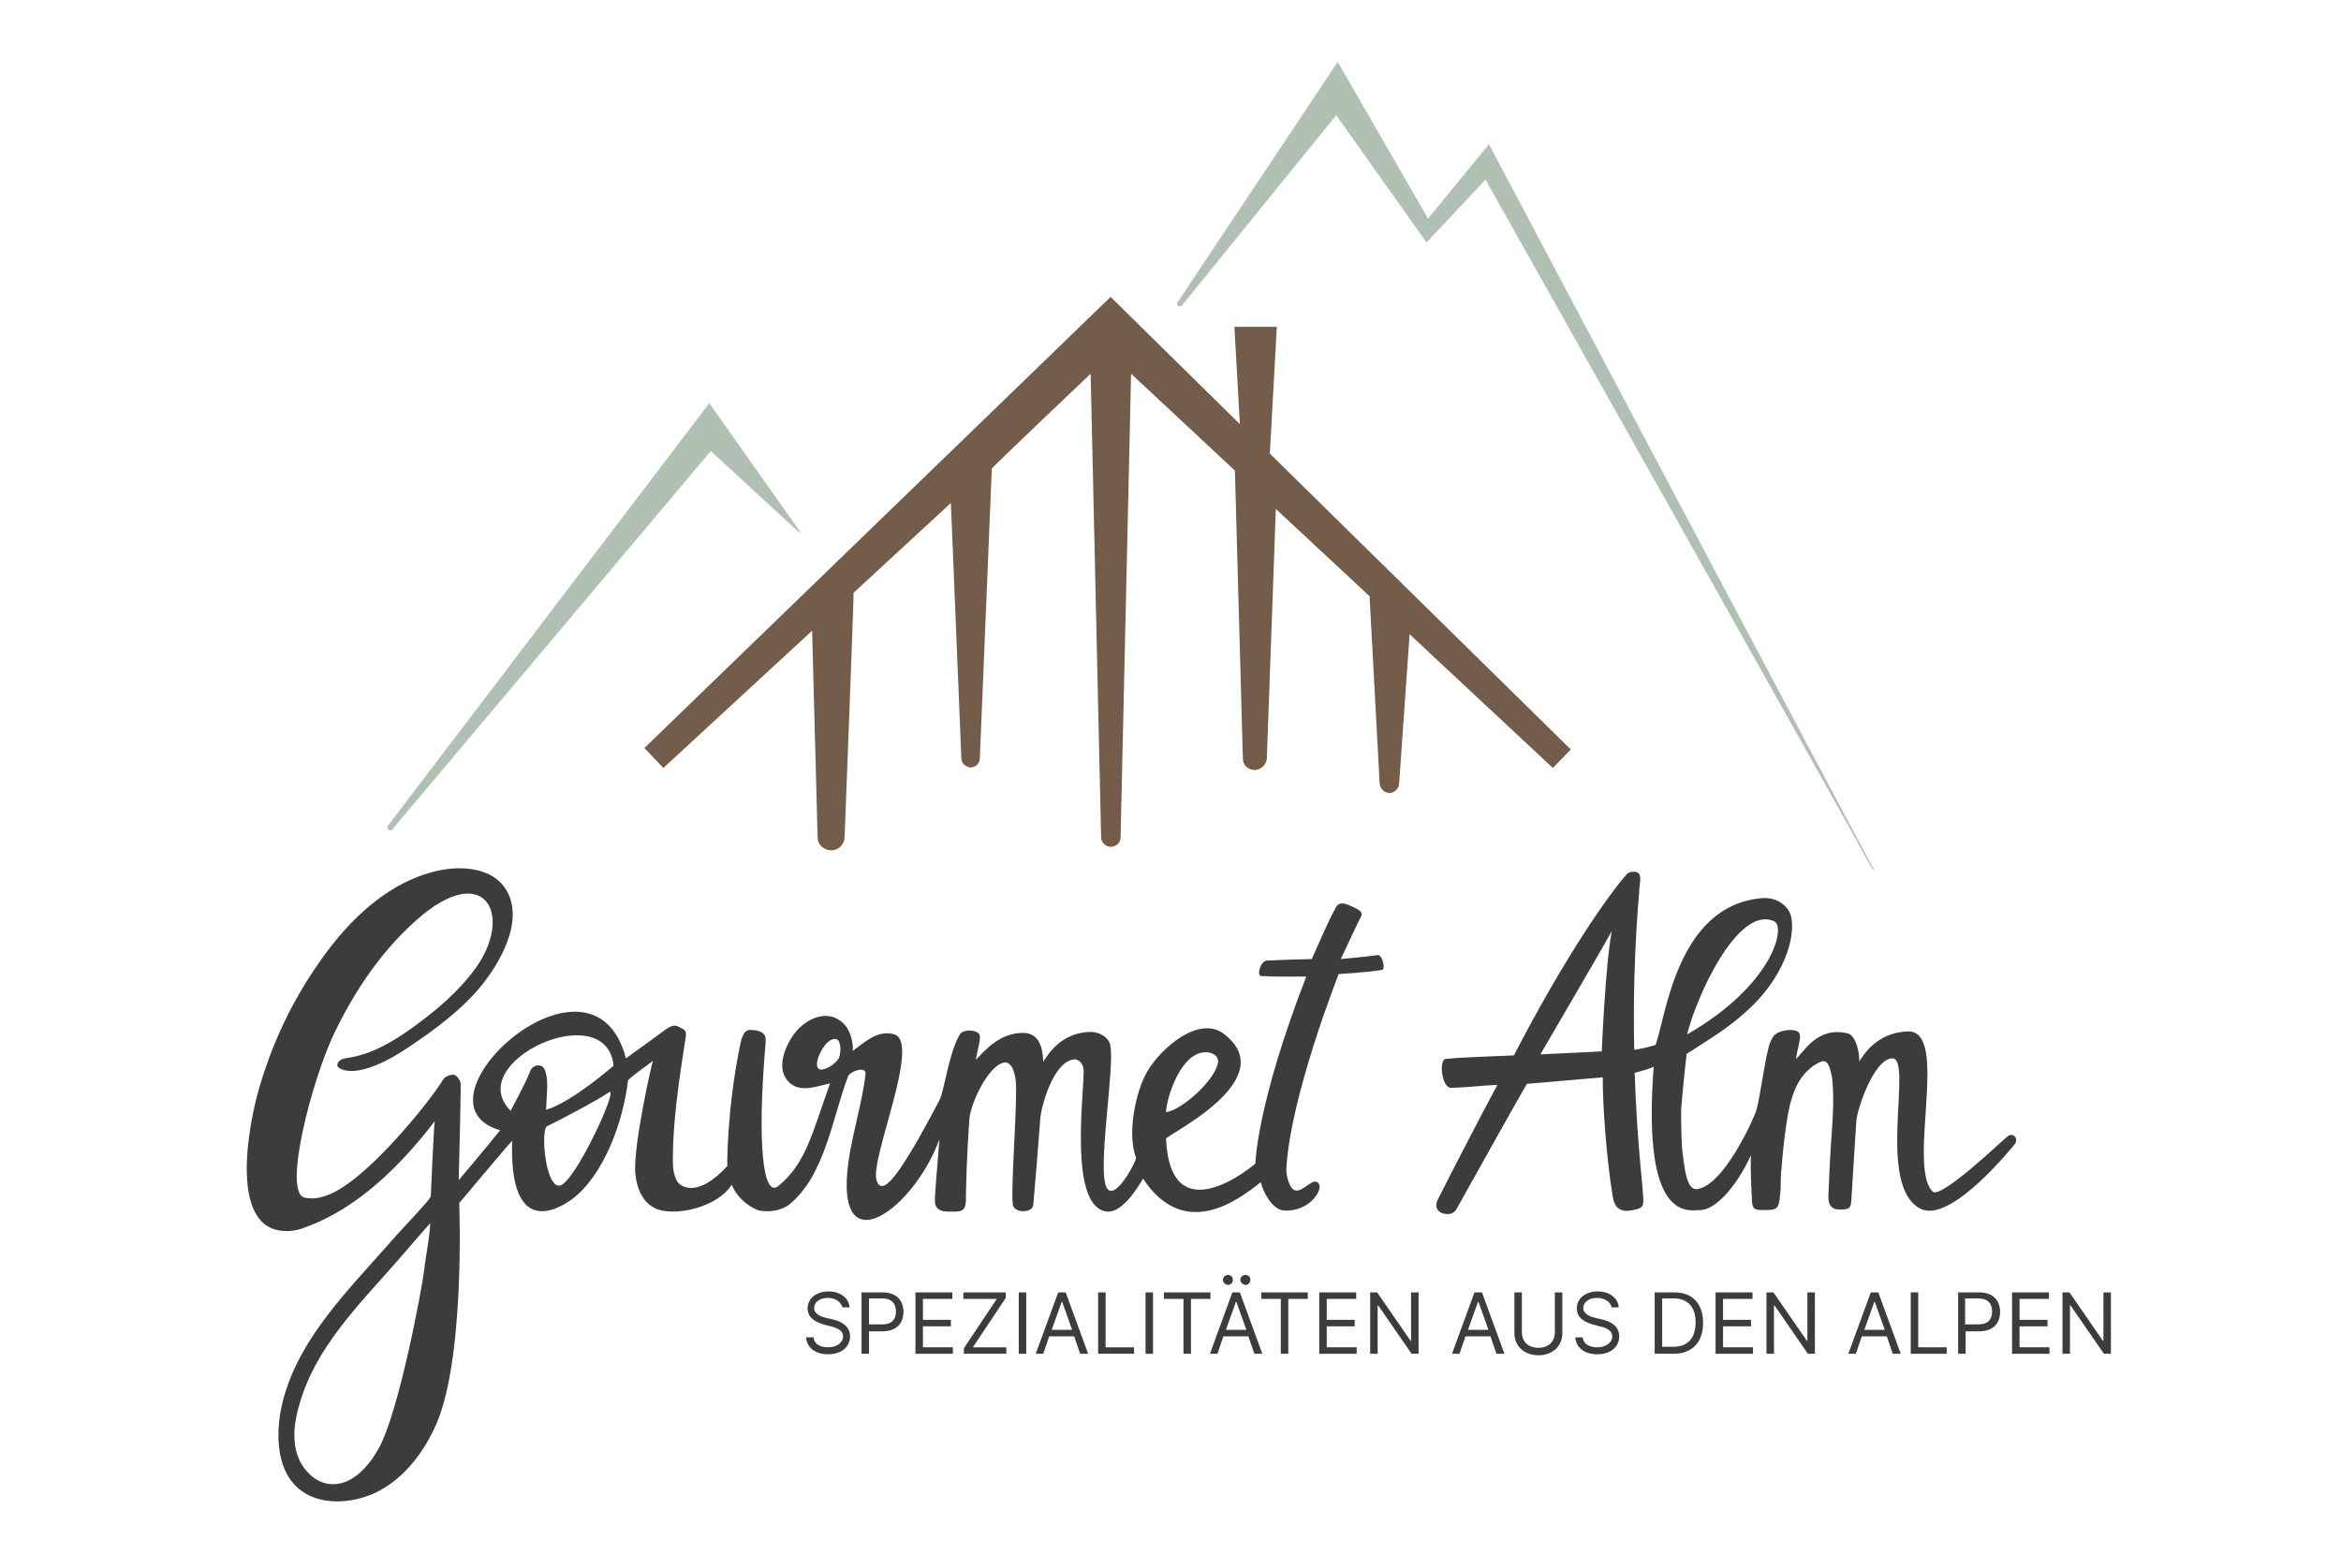 <?xml version="1.0" encoding="utf-8"?>
<!-- Generator: Adobe Illustrator 27.4.0, SVG Export Plug-In . SVG Version: 6.00 Build 0)  -->
<svg version="1.1" id="Ebene_1" xmlns="http://www.w3.org/2000/svg" xmlns:xlink="http://www.w3.org/1999/xlink" x="0px" y="0px"
	 width="469px" height="314.3px" viewBox="0 0 469 314.3" enable-background="new 0 0 469 314.3" xml:space="preserve">
<g>
	<g>
		<path fill="#B0C1B4" d="M375.4,174.2c-0.1,0.1-0.2,0-0.3-0.1c-0.1-0.2-0.2-0.3-0.3-0.5C368.5,162,297.6,36,297.6,36l-11.8,12.6
			l-18.1-25.5l-30.9,38.1l0,0c-0.2,0.2-0.5,0.3-0.8,0.1c-0.2-0.2-0.3-0.5-0.1-0.7l32.1-48.2l18.1,31.4l12.2-14.9
			c0,0,70.6,133.4,77,145.1C375.5,174.1,375.5,174.2,375.4,174.2z"/>
	</g>
</g>
<g>
	<path fill="#B0C1B4" d="M160.3,106.7c-0.1,0-0.1,0-0.2,0l-17.7-16.3l-63.8,75.8c-0.2,0.2-0.5,0.3-0.8,0.1c-0.2-0.2-0.3-0.5-0.1-0.8
		l64.4-84.7l18.1,25.6C160.4,106.6,160.3,106.7,160.3,106.7z"/>
</g>
<g>
	<path fill="#745C4B" d="M254.4,90.9l1.4-25.4h-8.5l1.1,19.5l-25.9-25.5l-93.4,90.4l3.8,4l29.8-27.5l1.1,41.4c0,1.4,1.1,2.5,2.6,2.6
		c1.5,0.1,2.7-1.1,2.8-2.5c0,0,1.9-48.8,1.8-49.1l19.5-18l2.1,51.2c0,0.9,0.8,1.7,1.8,1.8c1,0,1.9-0.8,1.9-1.8l2.4-58.1
		c0-0.2,19.8-19,19.8-19l2.1,92.9c0,1,0.9,1.9,1.9,1.9c1.1,0,2-0.8,2-1.9l2.1-92.9l20.8,19.4l1.6,57.7c0,1.3,1,2.3,2.3,2.3
		c1.3,0,2.4-1,2.5-2.3l1.8-50l18.8,17.5c0,0.1,0,0.3,0,0.4l2,37.1c0.1,1,0.8,1.8,1.8,1.9c1.1,0.1,2-0.8,2.1-1.8l2.1-30l28.7,26.8
		l3.6-3.7L254.4,90.9z"/>
</g>
<g>
	<path fill="#3C3C3B" d="M165.8,260.1c-1.6,0-2.7,0.9-2.7,2c0,1.3,1.5,1.8,2.4,2l1.3,0.3c1.3,0.3,3.5,1.1,3.5,3.4
		c0,2-1.6,3.6-4.4,3.6c-2.6,0-4.3-1.4-4.4-3.4h1.5c0.1,1.4,1.4,2,2.9,2c1.7,0,3-0.9,3-2.2c0-1.2-1.2-1.7-2.5-2l-1.5-0.4
		c-1.9-0.6-3.1-1.5-3.1-3.2c0-2.1,1.9-3.4,4.2-3.4c2.4,0,4.1,1.4,4.2,3.2h-1.4C168.4,260.8,167.3,260.1,165.8,260.1z"/>
	<path fill="#3C3C3B" d="M172.6,259h4.2c2.9,0,4.2,1.7,4.2,3.9c0,2.2-1.3,3.9-4.2,3.9h-2.7v4.5h-1.5V259z M176.8,265.4
		c2,0,2.7-1.1,2.7-2.6c0-1.5-0.8-2.6-2.8-2.6h-2.6v5.2H176.8z"/>
	<path fill="#3C3C3B" d="M183.4,259h7.4v1.3h-5.9v4.2h5.6v1.3h-5.6v4.2h6v1.3h-7.5V259z"/>
	<path fill="#3C3C3B" d="M193.1,270.2l6.6-9.9H193V259h8.5v1.1l-6.6,9.9h6.7v1.3h-8.5V270.2z"/>
	<path fill="#3C3C3B" d="M205.6,271.3h-1.5V259h1.5V271.3z"/>
	<path fill="#3C3C3B" d="M207.5,271.3L212,259h1.5l4.5,12.3h-1.6l-1.2-3.5h-5l-1.2,3.5H207.5z M214.8,266.5l-2-5.6h-0.1l-2,5.6
		H214.8z"/>
	<path fill="#3C3C3B" d="M220,259h1.5v11h5.7v1.3H220V259z"/>
	<path fill="#3C3C3B" d="M231,271.3h-1.5V259h1.5V271.3z"/>
	<path fill="#3C3C3B" d="M233.3,259h9.2v1.3h-3.9v11h-1.5v-11h-3.9V259z"/>
	<path fill="#3C3C3B" d="M242.4,271.3l4.5-12.3h1.5l4.5,12.3h-1.6l-1.2-3.5h-5l-1.2,3.5H242.4z M245,256.5c0-0.6,0.5-1,1-1
		c0.6,0,1,0.4,1,1c0,0.5-0.4,1-1,1C245.4,257.4,245,257,245,256.5z M249.7,266.5l-2-5.6h-0.1l-2,5.6H249.7z M248.5,256.5
		c0-0.6,0.5-1,1-1c0.6,0,1,0.4,1,1c0,0.5-0.4,1-1,1C248.9,257.4,248.5,257,248.5,256.5z"/>
	<path fill="#3C3C3B" d="M252.8,259h9.2v1.3h-3.9v11h-1.5v-11h-3.9V259z"/>
	<path fill="#3C3C3B" d="M264.3,259h7.4v1.3h-5.9v4.2h5.6v1.3h-5.6v4.2h6v1.3h-7.5V259z"/>
	<path fill="#3C3C3B" d="M284.2,271.3h-1.4l-6.7-9.7h-0.1v9.7h-1.5V259h1.4l6.7,9.7h0.1V259h1.5V271.3z"/>
	<path fill="#3C3C3B" d="M290.9,271.3l4.5-12.3h1.5l4.5,12.3h-1.6l-1.2-3.5h-5l-1.2,3.5H290.9z M298.2,266.5l-2-5.6h-0.1l-2,5.6
		H298.2z"/>
	<path fill="#3C3C3B" d="M313,259v8.2c0,2.5-1.9,4.4-4.8,4.4s-4.8-1.9-4.8-4.4V259h1.5v8c0,1.8,1.2,3.1,3.3,3.1
		c2.1,0,3.3-1.3,3.3-3.1v-8H313z"/>
	<path fill="#3C3C3B" d="M319.9,260.1c-1.6,0-2.7,0.9-2.7,2c0,1.3,1.5,1.8,2.4,2l1.3,0.3c1.3,0.3,3.5,1.1,3.5,3.4
		c0,2-1.6,3.6-4.4,3.6c-2.6,0-4.3-1.4-4.4-3.4h1.5c0.1,1.4,1.4,2,2.9,2c1.7,0,3-0.9,3-2.2c0-1.2-1.2-1.7-2.5-2l-1.5-0.4
		c-1.9-0.6-3.1-1.5-3.1-3.2c0-2.1,1.9-3.4,4.2-3.4c2.4,0,4.1,1.4,4.2,3.2h-1.4C322.6,260.8,321.4,260.1,319.9,260.1z"/>
	<path fill="#3C3C3B" d="M331.5,271.3V259h4c3.6,0,5.7,2.3,5.7,6.1c0,3.8-2.1,6.2-5.9,6.2H331.5z M335.2,269.9
		c3.1,0,4.5-1.9,4.5-4.9c0-3-1.5-4.8-4.4-4.8H333v9.7H335.2z"/>
	<path fill="#3C3C3B" d="M343.7,259h7.4v1.3h-5.9v4.2h5.6v1.3h-5.6v4.2h6v1.3h-7.5V259z"/>
	<path fill="#3C3C3B" d="M363.6,271.3h-1.4l-6.7-9.7h-0.1v9.7h-1.5V259h1.4l6.7,9.7h0.1V259h1.5V271.3z"/>
	<path fill="#3C3C3B" d="M370.3,271.3l4.5-12.3h1.5l4.5,12.3h-1.6l-1.2-3.5h-5l-1.2,3.5H370.3z M377.6,266.5l-2-5.6h-0.1l-2,5.6
		H377.6z"/>
	<path fill="#3C3C3B" d="M382.8,259h1.5v11h5.7v1.3h-7.2V259z"/>
	<path fill="#3C3C3B" d="M392.3,259h4.2c2.9,0,4.2,1.7,4.2,3.9c0,2.2-1.3,3.9-4.2,3.9h-2.7v4.5h-1.5V259z M396.4,265.4
		c2,0,2.7-1.1,2.7-2.6c0-1.5-0.8-2.6-2.8-2.6h-2.6v5.2H396.4z"/>
	<path fill="#3C3C3B" d="M403.1,259h7.4v1.3h-5.9v4.2h5.6v1.3h-5.6v4.2h6v1.3h-7.5V259z"/>
	<path fill="#3C3C3B" d="M422.9,271.3h-1.4l-6.7-9.7h-0.1v9.7h-1.5V259h1.4l6.7,9.7h0.1V259h1.5V271.3z"/>
</g>
<g>
	<g>
		<path fill="#3C3C3B" d="M403.6,227.7c-0.7-0.6-1.4,0-1.6,0.2c-0.7,0.5-13.2,12.5-14.8,10.9c-5.2-5.1,3.5-32.4-5-32.1
			c-6.4,0.2-9,5-9.7,6c0-2.2-0.8-5.2-2.3-5.6c-6.2-1.5-8.8,3.8-10.4,5.1c0.2-1.2,0.4-2.1,0.6-2.9c0.1-0.9,0.6-2.1-0.3-2.6
			c-1-0.6-3.4-0.2-4.3,0.5c-0.6,0.4-0.9,1.1-1.2,1.8c-0.9,2.4-2,11-2.7,13.4c-0.4,1.5-6.5,15.2-11.9,15.9c-2.1,0.3-2.5-4.3-2.8-6.4
			c-0.4-2.3-0.4-7.1-0.4-9.4c0.1-2,0.9-9.9,1.1-11.1c0-0.1,0-0.2,0-0.2s0.2-0.1,0.5-0.3c0,0,0,0,0,0c0.8-0.5,2.6-1.7,3.4-2.2
			c6-3.8,11.9-8.5,15.1-15.1c1.4-2.8,2.5-6.4,2-9.6c-0.4-2.4-2.9-4.3-6-4c-16.8,1.5-19.1,23.3-21.2,29.4c0,0-1.8,0.6-4.3,1
			c-0.2-9.5,0-20.3,1.1-33c0.1-0.9,0.5-2.7-1.1-2.7c-1,0-1.2,0.1-2.1,1.2c-4.5,5.4-12.8,17.8-22,35.6c-6.7,0.3-10.7,0.4-13.6,0.7
			c-1.5,0-0.9,5.8,1,5.8c3.8-0.1,5.3-0.4,9.3-0.6c-2.9,5.3-10.2,19.5-11.9,22.9c-1.1,2.2,0.8,2.8,0.8,2.8s2,0.8,2.9-0.8
			c0.6-1.1,13.4-24,14.1-25.1l15.2-1.3v0.4c0,5.2,0.7,15.6,2,23.5c0.2,1.4,0.9,3.2,3.5,2.8c2.7-0.4,2.7-0.9,2.6-2.7
			c-0.1-2.5-1.3-11.8-1.7-24.9c1.5-0.4,2.3-0.6,3.8-1.2c-2.4,31.4,7,28.7,9.3,28.7c2.9,0,7.1-4.3,10.2-11c-0.2,3.2,0.2,8.8,0.2,9.3
			c0.1,1.7,0.8,1.7,2.5,1.7c2.8,0,2.9-0.3,3.2-3.8c0.1-1,0-2.1,0.1-3.1c0-0.4,0-0.8,0.1-1.3c0.2-2.8,0.5-5.6,0.9-8.4
			c0.4-2.9,0.9-5.9,2.3-8.6c1-1.9,2.5-3.5,4.4-4.4c0.4-0.2,0.7-0.3,1.1-0.2c0.5,0.2,0.7,0.7,0.9,1.1c0.3,0.9,0.5,1.8,0.6,2.7
			c0.4,4.4,0,8.7-0.3,13c-0.1,1.2-0.5,9.5-0.5,10.2c0,1.1,0.1,2.7,2.3,2.7c1.9,0,2.2-0.3,2.3-1.8c0-0.1,0.8-13.3,1-15.9
			c0.1-2.2,3.4-12.3,7.1-12.6c4.5-0.4-3.4,25.8,5.9,30.2c6.1,2.8,18.4-12.6,18.9-13.2C403.9,228.7,404.1,228.2,403.6,227.7z
			 M355.4,184.6c2.5,1.1-0.2,12.8-17.4,22.7C339.7,200.2,348,181.4,355.4,184.6z M308.6,211.3c0,0,13.5-23.1,14.3-24.7
			c-1.3,7-2,24.1-2,24.1L308.6,211.3z"/>
	</g>
	<path fill="#3C3C3B" d="M276,191.4c-0.9,0.2-6.4,0.7-7.4,0.8c0.2-0.3,3.2-6.9,4.1-8.6c0.3-0.7-0.2-1.1-0.9-1.5
		c-0.6-0.3-1.1-0.5-1.8-0.8c-1-0.4-1.9-0.4-2.4,0.6c-1.8,3.3-3.2,6.8-4.8,10.3c0,0-5.1,0.1-9,0.3c-1.3,0.1-2.1,3.1-1.1,3.1
		c3.3,0.2,7.3,0.1,9,0.1c-10,25.8-10.2,37.5-10.2,37.5s-17,14.6-17.9-5c0-0.7,23.5-11.9,11.6-21c-5-3.8-12.6,2.8-15.4,7.6
		c-2.4,4.2-4,12.6-2.2,17.2c0.2,0.4-3.9,8.4-5.7,6.3c-2.4-2.8,1.6-24.7,0.5-29c-0.4-1.5-2.1-2.4-3.7-2.5c-6.4,0-9,5-9.7,6
		c-0.1-1.1,0-5.7-3.9-5.8c-4.7-0.1-7.7,3.4-9.6,5.4c0.2-1.2,0.4-2.1,0.6-2.9c0.1-0.9,0.6-2.1-0.3-2.6c-1-0.6-3-0.5-3.5,0.4
		c-2.2,3.6-3.1,11.3-4.1,13.2c-8.2,15.6-11.5,19.5-12.6,16c-1.3-4.3,8.9-27.5,3.6-29.2c-3.6-1.1-6.5,2.1-8.4,3.3
		c0.3-1.3-0.5-3.9-1.3-4.9c-1.4-1.8-3.5-2.5-5.6-1.9c-1.9,0.5-3.6,1.8-4.8,3.4c-1.9,2.6-3.8,7.2-0.9,9.8c2.2,2,5.5,0.7,8.1,0.1
		c-3.5,9.7-4.8,16.1-10.4,20.6c-3,2.4-4.3-8.3-2.5-28.9c0-0.4,0-0.8-0.1-1.1c-0.4-1.1-2-1.3-3-1.3c-1.5-0.1-1.9,2.4-2.1,3.4
		c-2.6,12.8-2.5,23.8-2.5,23.9c-6.1,6.6-9.4,4-10,3.1c-0.7-1.2-0.9-2.6-0.9-4c-0.1-9.9,2.4-23.3,2.6-25.1c0.2-1.4-0.5-1.4-1.6-2
		c-0.9-0.5-2,0.3-2.7,0.8c-1.3,1-7.3,5.3-7.7,5.6c-6.7-25.6-44.5,8.9-25.2,14.4c-3.2,4-8.3,10-8.3,10s0.4-15.4,0.4-19.3
		c0-0.6-0.8-1.7-1.3-1.8c-0.7-0.1-1.8,0.3-2.2,0.9c-2.1,3.6-12.5,16.7-20.1,21.6c-2.3,1.5-5,2.7-7.7,2.1c-4.4-1,1.5-23.6,5.9-32.8
		c4.3-9,10.1-17.5,17.8-23.9c12.8-10.4,18,0.4,10.6,10.7c-3.4,4.7-7.9,8.5-12.6,11.9c-3.9,2.8-8.2,5.4-13,6.1
		c-1,0.1-2.2,0.5-2.1,1.6c0.1,0.6,3.8,3.4,14.5-3.9c4.9-3.3,9.8-6.9,13.7-11.4c4.2-4.9,9.6-14,5.4-20.3c-2.5-3.8-8-4.5-12.5-3.7
		c-10.4,1.9-18.7,9.8-24.7,18.5c-5.5,7.8-9.6,16.5-12.2,25.7c-1.9,6.6-6.3,28.5,5.8,28.2c1.3,0,2.5-0.3,3.7-0.8
		c10.5-3.8,19.1-12.5,25.8-21.2c-0.2,0.9-0.8,15.1-0.8,15.1s-0.3,0.5-0.9,1.2c-2.5,2.9-5.2,5.6-7.7,8.5c-8,9.1-17.4,18.4-20.8,30.4
		c-1.7,5.9-2.1,14.7,3.4,18.8c4.4,3.3,11.2,2.5,15.8,0c4.9-2.7,8.5-7.3,10.9-12.4c6.3-13,5-45.2,5-45.2s9.9-11.8,10.6-12.5
		c-0.6,19.2,8.8,14,11.9,11.8c6.6-4.9,10.4-15.9,11.3-23.8c0.1-0.5,3.9-3.1,5-4c-0.1,0-4.1,17.5-3.5,22.8c0.3,2.8,1.5,5.8,4.3,6.9
		c3.9,1.5,12.2-0.4,15-4.9c1.2,3.1,4.3,4.9,5.5,5.2c1.6,0.3,4.2,0.2,6-1.2c7.2-5.8,8.7-17.6,11.8-25.7c0.4-1,3.7-2.2,3.5-0.4
		c-0.5,4.2-1.6,8.3-2.5,12.5c-6.2,28,11.9,15.5,17.3,0.5c-0.3,4.3-0.9,10.3-0.9,12.4c0,0.3-0.1,2.1,2.6,2.1c2.2,0,3.5,0.3,3.6-2.1
		c0-2.3,0.2-9.6,0.7-16.4c0.2-3,3.6-10.4,6.7-11.3c2-0.6,2.5,2.7,2.6,3.6c0.4,4.4-1.2,23.5-0.5,25.1c0.6,1.5,3.9,1.3,4-0.2
		c0.1-1.3,0.6-6.9,0.7-8.2c0.2-2.6,0.5-6.4,0.7-9c0.1-2.2,2.6-11.9,7-12c0.5,0,1.7,0.7,1.7,2.3c0,5.4-2.8,26.2,4.1,28.1
		c1.7,0.5,4.2-0.4,7.8-6.5c8.3,12.6,19.2,4.2,23.6,0.7c-0.1,0.1,1.6,5.6,4.8,5.7c4.9,0.2,7.5-4,6.9-5.2c-0.9-1.9-3,1.3-4.6,1.2
		c-1.4-0.1-2-3-2-4.2c0.7-14.5,10.5-39.2,10.5-39.2s5.5-0.3,8.5-0.8C277.8,194.5,276.9,191.2,276,191.4z M244,213.1
		c-0.8,3.6-7.2,9.3-10.4,9.8c0.1-2.7,2.3-9.6,5.9-11.5C242.1,210.1,244.4,211.4,244,213.1z M85,254.4c-0.5,4.1-5.1,28.6-9.1,35.8
		c-1.9,3.5-5.4,7.7-9.9,7.2c-1.6-0.2-3.1-1-4.2-2.2c-3.5-3.5-3.2-8.8-2-13.1c3.1-11.8,12-20.5,19.8-29.4c1.9-2.2,4.4-5.1,6.6-7.6
		C86.1,248,85.3,251.5,85,254.4z M112.1,237.6c-2.9,0.3-3.8-11.3-2.5-11.9c2.1-1,10.3-5.3,12.4-6.8
		C124.2,217.4,115.1,237.3,112.1,237.6z M109.4,222.4c0,0,0.2-3.6,0.2-3.9c0.1-1.4,0-4.5-1.2-4.9c-1-0.3-1.9,0.2-2.2,1.1
		c-0.6,1.8-3.8,7.7-3.9,7.9c-9.7-9.7,18.8-22.9,20.6-9.3c0,0.3,0,0.3,0,0.3S114.4,221,109.4,222.4z M167.9,212.3
		c-1.4,1.8-3.3,2.2-3.7,2c-1.4-0.6,0.3-4.3,1.6-5.4c0.3-0.3,1.1-0.9,1.9-0.6C168.5,208.7,168.6,211.3,167.9,212.3z"/>
</g>
</svg>
